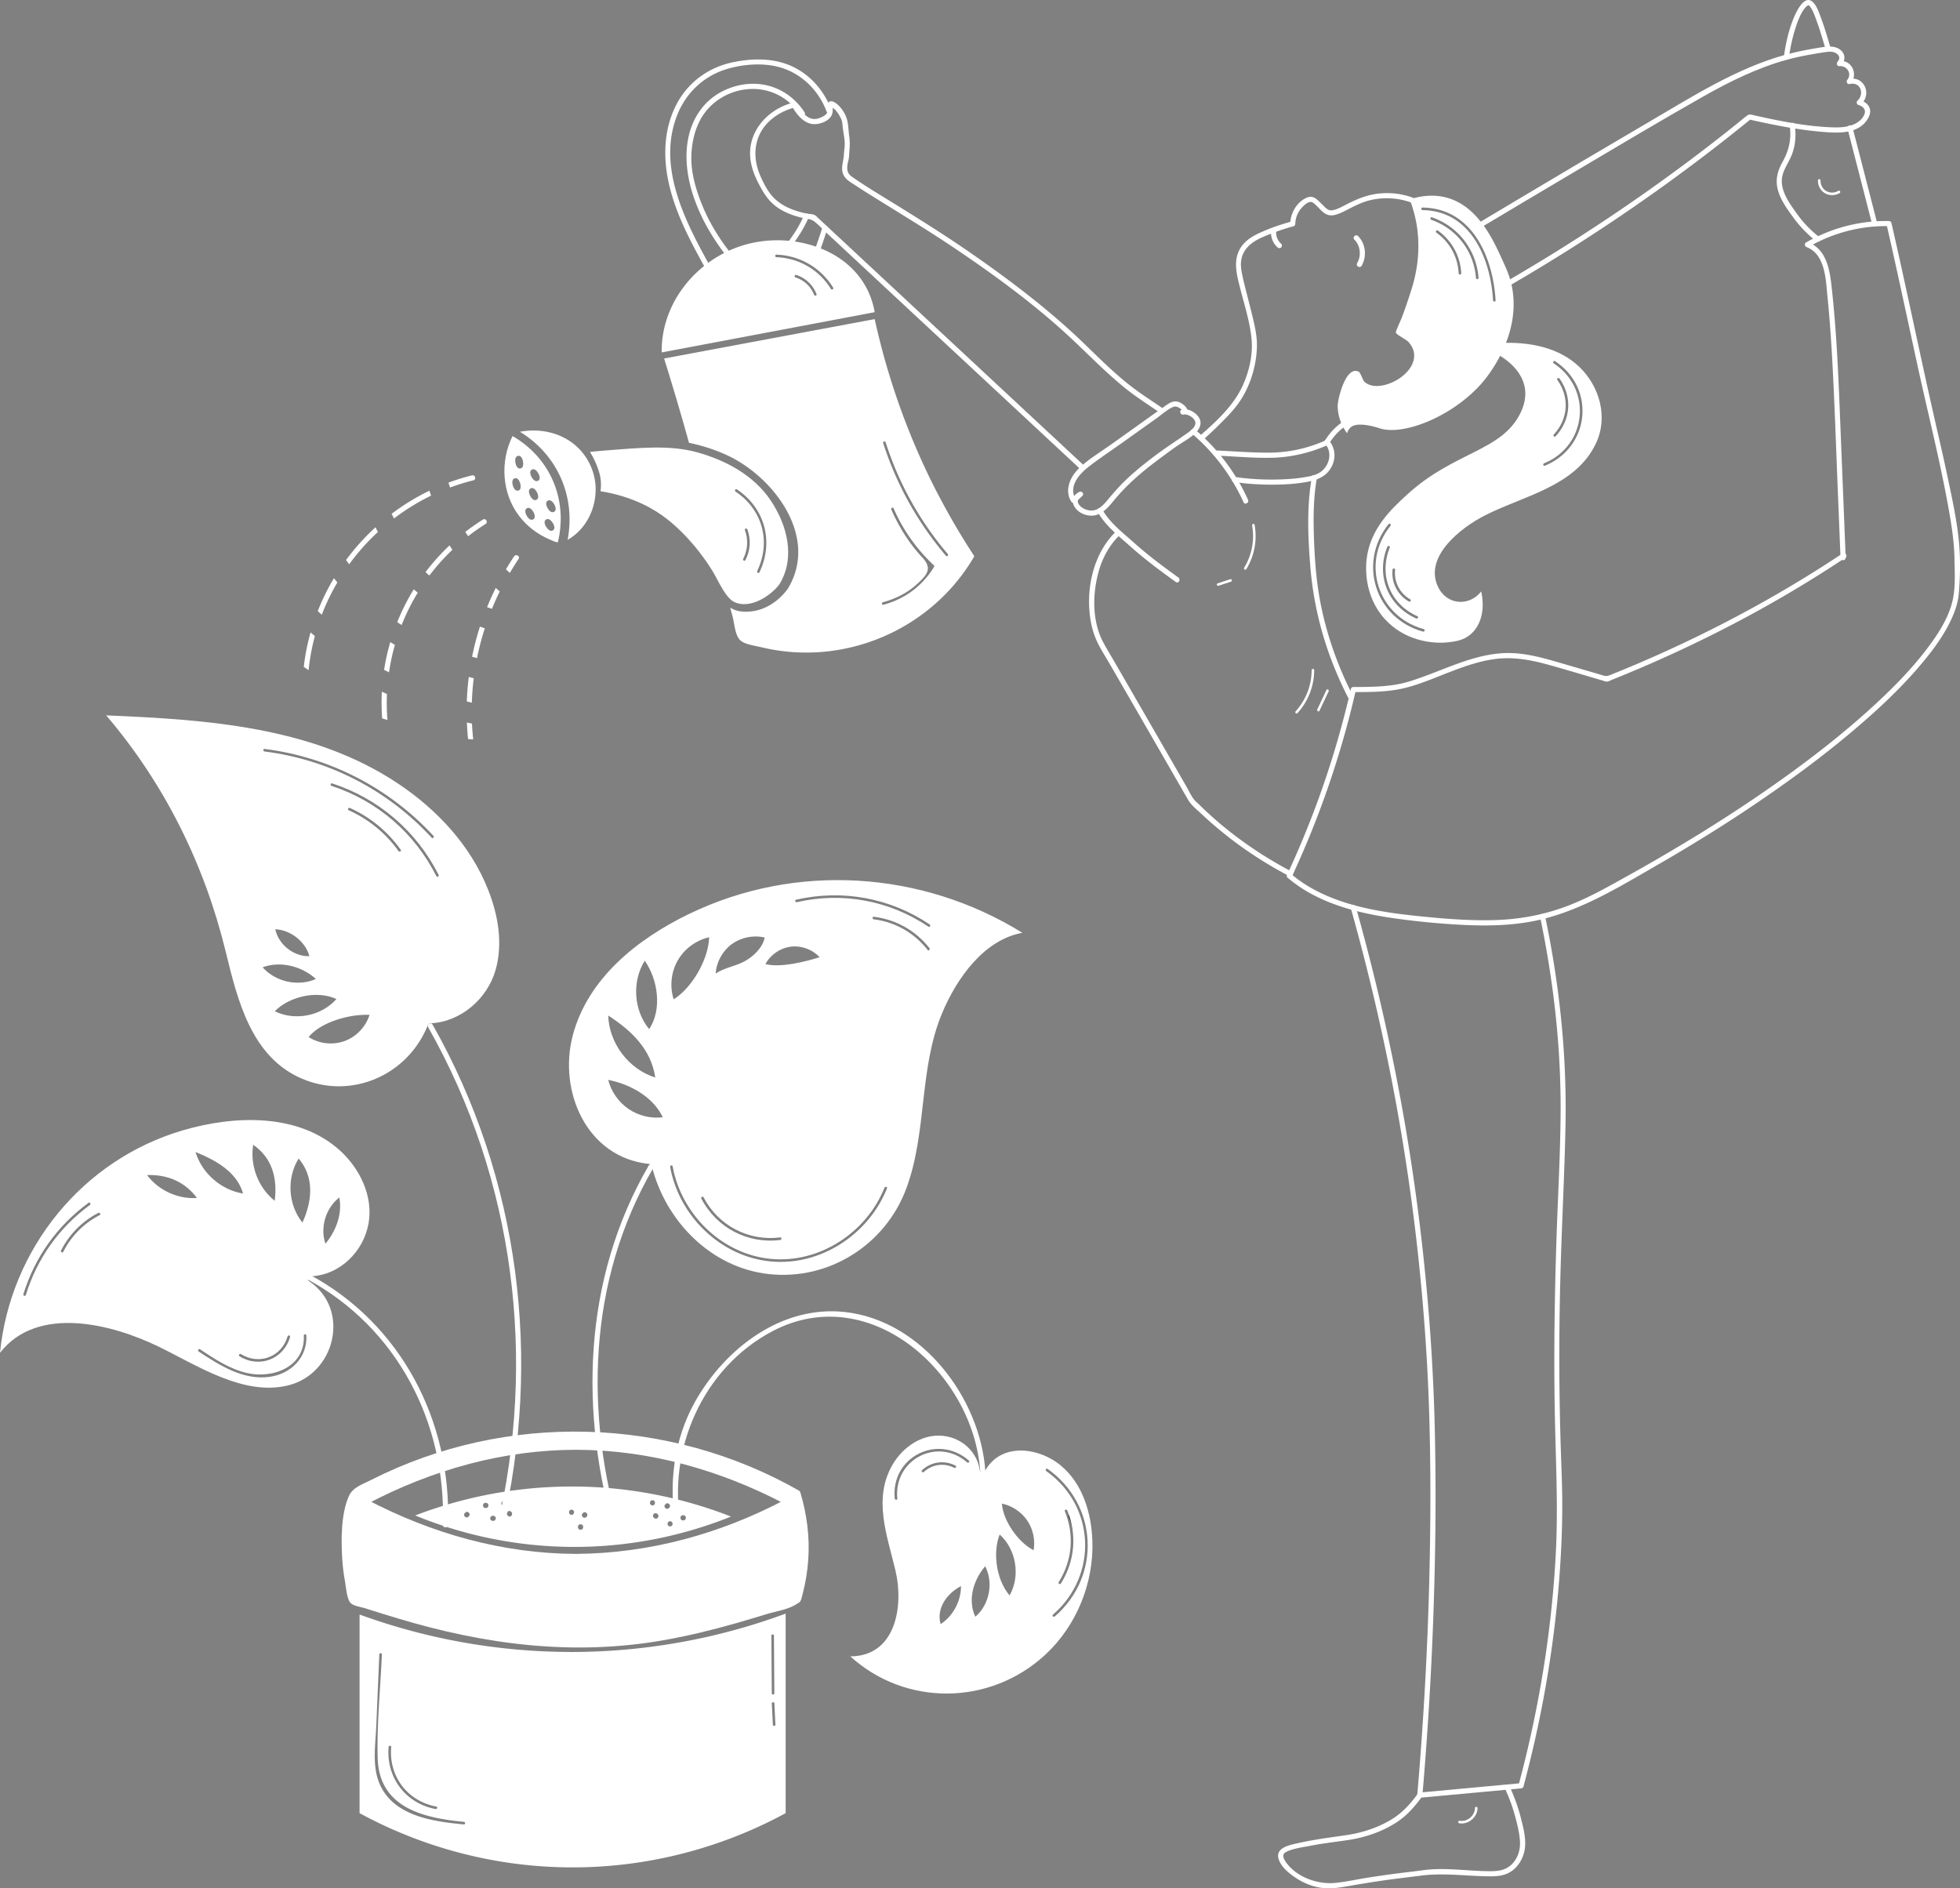 <svg xmlns="http://www.w3.org/2000/svg" viewBox="0 0 572.17 551.2"><rect x="0" y="0" width="572.17" height="551.2" fill="#808080" stroke="none"/><path fill="#fff" d="M240.09 66.34c-.74 2.34-1.52 4.66-2.36 6.97l1.1-.45c-2.72-1.49-5.96-2.18-9.03-1.69l.73 1.25a38.84 38.84 0 0 0 5.56-8.95c.39-.87-.9-1.64-1.3-.76-1.38 3.1-3.16 6.03-5.32 8.64-.49.6-.02 1.37.73 1.25 2.66-.42 5.54.26 7.88 1.54.45.25.94.01 1.1-.45.84-2.31 1.62-4.63 2.36-6.97.29-.92-1.16-1.32-1.45-.4ZM234.87 32.78c-3.11-4.8-8.11-7.92-13.86-8.29s-11.97 2.08-15.75 6.61c-6.09 7.29-5.71 17.53-2.88 26.05 2.21 6.65 5.81 12.72 10.16 18.18l.33-1.25c-2.51.56-4.83 1.8-6.73 3.53l1.18.15c-7.23-13.01-15.55-28.91-9.69-44.01 2.55-6.58 7.8-11.6 14.6-13.61 4.59-1.35 9.92-1.82 14.59-.71 6.73 1.59 12.03 6.65 14.45 13.05.34.89 1.79.51 1.45-.4-2.15-5.66-6.32-10.48-11.94-12.91-5.23-2.26-11.06-2.15-16.56-1.06-6.79 1.34-12.69 5.34-16.18 11.35-3.9 6.69-4.53 14.66-3.18 22.16 1.73 9.6 6.48 18.45 11.16 26.89.24.44.83.47 1.18.15 1.71-1.56 3.8-2.64 6.06-3.14.6-.13.66-.84.33-1.25-3.76-4.71-6.94-9.93-9.08-15.58-1.54-4.07-2.78-8.52-2.69-12.89.07-3.7.83-7.51 2.59-10.79 2.7-5.04 7.85-8.34 13.52-8.95 6.29-.68 12.21 2.17 15.64 7.47.52.81 1.82.06 1.3-.76ZM439.45 522.34c1.17 2.56 2.14 5.21 2.87 7.93.64 2.37 1.27 4.85 1.4 7.31.11 2.29-.54 4.57-2.1 6.3-2.09 2.33-4.73 2.37-7.66 2.32-6.19-.11-12.33-1.11-18.51-.28-3.12.42-6.26.76-9.38 1.18-2.46.33-4.91.7-7.36 1.09-3.03.49-6.07 1.18-9.13 1.45-5.12.45-11.19-1.76-14.22-6.12-.72-1.04-1.23-2.26.09-2.93 2.05-1.03 4.64-1.32 6.86-1.76 3.86-.77 7.75-1.17 11.63-1.78 4.7-.74 9.38-2.35 13.42-4.89 3.2-2.01 5.6-4.72 7.79-7.77.56-.79-.74-1.54-1.3-.76-2.17 3.02-4.56 5.63-7.77 7.55-3.99 2.39-8.52 3.84-13.11 4.51-4.63.68-9.24 1.25-13.82 2.28-2.64.59-7.32 1.37-5.72 5.17.82 1.95 2.61 3.46 4.3 4.65 2.36 1.66 5.11 2.88 7.98 3.27s5.59-.1 8.35-.58c3.12-.54 6.24-1.05 9.37-1.51 3.76-.55 7.53-.97 11.3-1.46 6.38-.83 12.6.04 18.99.18 3.08.07 5.93.04 8.34-2.13 1.87-1.69 2.97-4.13 3.15-6.63.2-2.75-.57-5.64-1.24-8.28-.79-3.12-1.89-6.14-3.23-9.06-.4-.88-1.69-.12-1.3.76Z"/><path fill="#fff" d="M449.6 267.7c3.87 18.51 6.04 37.38 5.98 56.3-.04 11.89-.73 23.78-1.14 35.66-.67 19.47-.94 38.95-.43 58.43.32 12.03.8 23.98.13 36.01-1.09 19.75-4.05 39.38-8.7 58.61a393.3 393.3 0 0 1-2.13 8.36l.72-.55-29.54 2.73.75.75c1.65-19.24 2.79-38.52 3.37-57.82.5-16.44.62-32.9.23-49.34-.34-14.34-1.22-28.65-2.59-42.93a615.56 615.56 0 0 0-6.12-45.89 622.253 622.253 0 0 0-12.24-55.68c-.68-2.55-1.38-5.09-2.1-7.63-.26-.93-1.71-.53-1.45.4 5.27 18.78 9.7 37.79 13.21 56.98a609.97 609.97 0 0 1 6.59 45.81c1.55 14.72 2.6 29.5 3.06 44.29.5 16.06.45 32.14.06 48.2-.45 18.6-1.43 37.18-2.88 55.73-.21 2.63-.42 5.26-.65 7.9-.03.38.37.79.75.75l29.54-2.73c.33-.03.63-.21.72-.55 5.32-19.88 8.89-40.22 10.45-60.74.54-7.11.88-14.26.87-21.39 0-5.39-.24-10.78-.42-16.16-.61-18.64-.57-37.3.03-55.94.41-13.04 1.1-26.08 1.34-39.13.33-17.56-1.23-35.12-4.34-52.4-.51-2.81-1.06-5.61-1.64-8.41-.2-.94-1.64-.54-1.45.4ZM522.47 36.79c.52 3.61-.19 7.01-1.95 10.18-1.35 2.43-2.22 4.82-1.7 7.65.61 3.31 2.8 6.27 4.74 8.93s4.07 4.84 6.56 6.79c.75.59 1.82-.47 1.06-1.06-2.51-1.97-4.75-4.25-6.6-6.86s-4.24-5.73-4.42-9.17c-.16-2.95 1.6-5.03 2.71-7.59 1.27-2.94 1.51-6.12 1.06-9.26-.14-.95-1.58-.55-1.45.4ZM534.27 13.61c-.85-2.89-1.7-5.79-2.76-8.61-.54-1.44-1.1-3.13-2.18-4.27-2.69-2.85-5.31 3.48-5.97 5.18-1.31 3.38-2.1 6.96-2.59 10.54-.13.94 1.32 1.35 1.45.4.4-2.93 1.01-5.83 1.92-8.65.63-1.95 1.37-4.03 2.63-5.69.32-.41.71-.81 1.13-.98.06-.03.08.01.02-.03.18.11.14.05.32.25.86.95 1.36 2.43 1.82 3.64 1.06 2.82 1.91 5.72 2.76 8.61.27.92 1.72.53 1.45-.4ZM548 65.16c-2.4-9.35-4.81-18.7-7.22-28.05-.24-.93-1.69-.54-1.45.4 2.41 9.35 4.82 18.7 7.22 28.05.24.93 1.69.54 1.45-.4Z"/><path fill="#fff" d="M521.29 15.96c-14.26 3.93-26.95 12.04-39.61 19.45s-26.14 15.4-39.17 23.17c-3.69 2.2-7.37 4.39-11.05 6.59-.83.49-.07 1.79.76 1.3 9.02-5.39 18.05-10.77 27.09-16.12 12.5-7.41 24.98-14.85 37.62-22.02 7.88-4.47 16-8.5 24.77-10.92.93-.26.53-1.7-.4-1.45Z"/><path fill="#fff" d="M441.27 83.03a544.01 544.01 0 0 0 69.97-48.37l-.73.19c7.27 1.65 14.66 3.12 22.1 3.69 4.16.32 9.49.5 12.27-3.29.85-1.16 1.47-2.68.75-4.07-.52-1.01-1.61-1.66-2.68-1.97l.33 1.25c3.32-3.1.82-8.43-3.67-7.39l.73 1.25c2.13-2.73.22-6.88-3.4-6.52l.53 1.28c1.01-1.12 1.35-2.58.42-3.86s-2.53-1.68-4.06-1.62-3.19.4-4.74.66c-2.63.44-5.23 1.02-7.8 1.71-.93.25-.54 1.7.4 1.45 3.58-.96 7.19-1.6 10.85-2.16.73-.11 1.45-.22 2.19-.14 1.5.17 3 1.45 1.69 2.91-.39.44-.16 1.35.53 1.28 2.14-.21 3.78 2.12 2.34 3.96-.45.57-.05 1.43.73 1.25 3.07-.71 4.38 2.86 2.21 4.89-.42.39-.19 1.1.33 1.25 1.19.34 2.21 1.26 1.75 2.58-.62 1.79-2.39 2.89-4.11 3.42s-3.61.58-5.47.51c-7.52-.28-15.05-1.82-22.38-3.44-.88-.19-1.58-.56-2.33 0-.86.64-1.67 1.35-2.5 2.02-1.7 1.36-3.4 2.72-5.12 4.06a535.281 535.281 0 0 1-34.13 24.65 539.195 539.195 0 0 1-27.75 17.26c-.83.49-.08 1.78.76 1.3ZM325.7 155.22c-6.38 6.27-8.62 16.03-7.5 24.73.3 2.3.86 4.56 1.78 6.7 1.06 2.45 2.56 4.73 3.9 7.03 2.74 4.73 5.47 9.47 8.21 14.2 3.98 6.89 7.95 13.78 11.92 20.68.93 1.62 1.86 3.24 2.8 4.86s2.5 2.83 3.84 4.09c7.67 7.23 16.35 13.33 25.68 18.22.85.45 1.61-.85.76-1.3-8.34-4.37-16.17-9.71-23.2-15.98a108.91 108.91 0 0 1-3.84-3.6c-.55-.55-1.22-1.08-1.67-1.71-.77-1.07-1.35-2.34-2-3.48-3.44-5.98-6.88-11.95-10.33-17.92-2.47-4.29-4.95-8.58-7.43-12.87-1.39-2.4-2.78-4.8-4.17-7.21-1.31-2.26-2.75-4.47-3.61-6.94-1.73-4.96-1.73-10.46-.68-15.56 1-4.9 3.01-9.33 6.61-12.87.69-.68-.37-1.74-1.06-1.06ZM412.32 57.66c-3.06-1.11-6.4-1.5-9.64-1.18-3.48.34-6.52 1.6-9.61 3.18-1.32.67-2.78 1.56-4.29 1.73-1.23.14-2.07-1.02-2.88-1.79-1.5-1.42-2.53-2.88-4.77-1.74-2.74 1.39-4.41 4.47-4.49 7.47l.55-.72c-2.82.77-5.62 1.69-8.3 2.85-2.34 1.02-4.61 2.09-6.22 4.15-3 3.82-1.68 8.42-.6 12.69 1.24 4.89 2.9 9.92 3.31 14.97.37 4.48-.76 9.22-2.6 13.28-2.7 5.96-7.87 10.61-12.72 14.85-.73.64.34 1.69 1.06 1.06 2.37-2.08 4.65-4.29 6.84-6.56 1.69-1.74 3.28-3.58 4.55-5.65 2.72-4.44 4.25-9.75 4.41-14.95.11-3.56-.85-7.13-1.69-10.56-.78-3.21-1.68-6.4-2.4-9.63-.42-1.86-.84-3.83-.38-5.72.74-3.05 3.18-4.85 5.91-6.07a64.35 64.35 0 0 1 9.22-3.27c.32-.09.54-.39.55-.72.05-1.81.73-3.45 1.96-4.77.76-.81 2.16-2.15 3.23-1.38 2.1 1.51 3.2 4.25 6.2 3.59 1.58-.34 3.05-1.18 4.47-1.91 1.97-1 3.93-1.94 6.09-2.45 3.9-.91 8.06-.67 11.82.69.91.33 1.3-1.12.4-1.45ZM388.01 129.46c1.1-1.79 2.54-3.44 4.2-4.67.33-.24.49-.65.27-1.03-.19-.32-.7-.51-1.03-.27-1.91 1.41-3.49 3.18-4.74 5.21-.21.34-.07.83.27 1.03s.81.08 1.03-.27Z"/><path fill="#fff" d="M387.36 129.83c.97 0 .97-1.5 0-1.5s-.97 1.5 0 1.5ZM394.81 202.83c-4.19-8.23-7.32-16.97-9.17-26.03-1.41-6.89-1.89-13.85-2.1-20.87-.16-5.45-.08-10.94.88-16.32.17-.94-1.28-1.35-1.45-.4-1.53 8.6-1.16 17.6-.45 26.27a99.43 99.43 0 0 0 4.49 22.45c1.74 5.38 3.93 10.61 6.5 15.65.44.86 1.73.1 1.3-.76Z"/><path fill="#fff" d="M377.06 256.04a273.108 273.108 0 0 0 18.74-54.56l-.72.55c4.67-.02 9.41 0 14-.97s9.09-2.94 13.5-4.65 9.22-3.47 14.09-4.07c5.24-.65 10.36.32 15.41 1.72s10.41 3.03 15.62 4.55c.44.13 1 .4 1.47.35s.95-.35 1.38-.52c1.28-.51 2.56-1.04 3.84-1.56 2.27-.94 4.52-1.89 6.77-2.87 9.43-4.1 18.69-8.57 27.76-13.41a361.51 361.51 0 0 0 29.75-17.77l-1.03-1.03c-.11.18-.14.43-.24.59l1.4.38c-.52-13-1.05-26-1.57-39.01s-1.01-25.75-2.38-38.56c-.58-5.41-1.15-12.23-7.02-14.51l.18 1.37c7.14-4.11 15.18-6.21 23.43-6.05l-.72-.55c3.19 13.9 6.13 27.86 9.17 41.79 2.99 13.71 6.47 27.35 8.94 41.17.88 4.93 1.65 9.8 1.73 14.81.06 4.08.35 8.48-.65 12.47-1.27 5.06-4.32 9.64-7.44 13.75-4.72 6.22-10.29 11.8-16.05 17.06-7.43 6.78-15.34 13.04-23.48 18.96-9.71 7.07-19.76 13.66-30.03 19.89-5.69 3.45-11.44 6.79-17.25 10.02s-11.79 6.68-18.12 9.08-12.87 3.71-19.61 4.05-13.97-.13-20.91-.8c-11.29-1.08-23.15-2.55-33.3-7.98a38.472 38.472 0 0 1-6.78-4.59c-.73-.62-1.8.43-1.06 1.06 8.84 7.54 20.54 10.4 31.8 11.95a223.2 223.2 0 0 0 18.79 1.8c6.92.36 13.94.3 20.77-.99 13.26-2.51 25.04-9.81 36.57-16.46s21.95-13.18 32.47-20.46c8.85-6.12 17.47-12.58 25.65-19.57 6.51-5.55 12.8-11.44 18.36-17.95 3.89-4.56 7.63-9.5 9.93-15.08.82-1.98 1.42-4.05 1.6-6.19.4-4.7.5-9.64.1-14.36-.56-6.69-2.06-13.41-3.44-19.97-1.48-7.03-3.15-14.01-4.72-21.02-3.15-14.08-6.11-28.2-9.23-42.29-.78-3.52-1.57-7.03-2.38-10.54-.07-.32-.4-.54-.72-.55-8.5-.17-16.82 2.02-24.19 6.25-.6.35-.39 1.15.18 1.37 5.51 2.15 5.57 9.63 6.07 14.54.62 6.12 1.05 12.26 1.39 18.4.67 12.31 1.08 24.64 1.57 36.96l.84 20.74c.03.73 1.01 1.04 1.4.38.11-.18.14-.43.24-.59.36-.62-.38-1.45-1.03-1.03-16.96 11.29-34.9 21.08-53.49 29.41-4.72 2.12-9.48 4.13-14.28 6.06-.71.28-1.08.4-1.82.24-.63-.14-1.25-.37-1.87-.55l-3.98-1.16-7.7-2.25c-4.91-1.43-9.95-2.78-15.11-2.66-4.67.11-9.22 1.35-13.6 2.9-5.01 1.77-9.87 3.96-14.97 5.48s-10.65 1.51-16.01 1.53c-.32 0-.65.23-.72.55a270.5 270.5 0 0 1-18.59 54.2c-.41.87.89 1.63 1.3.76ZM360.17 140.69c3.98.58 7.99.82 12.02.78 3.13-.03 6.28-.23 9.36-.8s5.65-1.56 7.15-4.39c1.34-2.53 1.13-5.43-.7-7.67-.22-.27-.63-.25-.91-.12-5.16 2.34-10.75 3.6-16.42 3.64-5.3.04-10.62-.43-15.91-.64-.97-.04-.96 1.46 0 1.5 5.53.21 11.12.76 16.65.63s11.26-1.48 16.44-3.83l-.91-.12c2.14 2.62 1.06 6.5-1.66 8.25-1.48.96-3.46 1.22-5.18 1.49s-3.61.42-5.42.5c-4.7.21-9.45 0-14.11-.67-.94-.14-1.35 1.31-.4 1.45ZM371.04 67.38c-.15 1.78.56 3.65 1.91 4.84.29.26.78.31 1.06 0 .26-.28.31-.78 0-1.06-.14-.13-.28-.26-.4-.4l-.17-.2c-.08-.09.1.14-.02-.03l-.08-.11c-.11-.16-.21-.32-.3-.49l-.12-.24c0-.01-.06-.14-.03-.06.04.08-.04-.1-.04-.1a5.74 5.74 0 0 1-.29-1.08c-.02-.12.02.18 0-.04 0-.05 0-.09-.01-.14 0-.09-.01-.18-.02-.27 0-.21 0-.41.02-.61.03-.39-.37-.77-.75-.75-.43.02-.71.33-.75.75ZM395.38 69.95c1.77 1.77 2.06 4.72.81 6.87-.49.84.81 1.59 1.3.76 1.58-2.72 1.2-6.44-1.05-8.68-.68-.68-1.74.38-1.06 1.06ZM320.45 149.43c2.2 4 6.18 7.07 9.52 10.06 4.19 3.76 8.71 7.1 13.27 10.39.78.57 1.53-.73.76-1.3-4.46-3.22-8.87-6.49-12.96-10.16-3.24-2.9-7.16-5.88-9.28-9.76-.46-.85-1.76-.09-1.3.76Z"/><path fill="#fff" d="M364.32 145.86a58.522 58.522 0 0 0-15.41-20.44c-.73-.62-1.8.43-1.06 1.06a57.691 57.691 0 0 1 15.18 20.14c.4.88 1.69.12 1.3-.76ZM339.03 118.92c-2.51-1.71-5.06-3.37-7.51-5.16-5.46-3.99-10.32-8.91-15.18-13.6-9.84-9.49-20.84-17.86-32.04-25.67-8.47-5.91-17.24-11.35-26.04-16.76-3.05-1.88-6.11-3.75-9.06-5.79-.81-.56-1.53-1.02-1.77-2.05s-.03-2.09.24-3.09c.23-.88.21-1.81.29-2.72.12-1.43.18-2.74-.03-4.16-.24-1.59-.24-3.33-.63-4.9-.46-1.86-2.07-4.31-3.81-5.23-.67-.35-1.51-.35-1.84.43-.21.5-.04 1.08-.03 1.61.03 1.15-.46 1.68-1.45 2.2-1.34.71-2.71 1.05-4.11.25-1.56-.89-2.66-2.5-3.54-4.01a.769.769 0 0 0-.85-.34c-7.09 1.71-13.05 7.87-12.69 15.47.18 3.66 1.68 6.87 3.46 9.99 1.36 2.39 2.99 4.31 5.39 5.74 1.83 1.09 3.86 1.83 5.91 2.35 1.32.34 2.92.34 3.99 1.18 1.29 1.01 2.45 2.28 3.65 3.4l14.07 13.1c9.44 8.79 18.88 17.57 28.32 26.36 10.6 9.86 21.19 19.73 31.79 29.59.71.66 1.77-.4 1.06-1.06l-54.26-50.51-13.52-12.59-6.76-6.29-3.29-3.06c-.33-.31-.64-.69-1.06-.87-.66-.28-1.69-.27-2.4-.42-3.64-.77-7.36-2.18-9.88-5.04-1.58-1.8-2.85-4.35-3.74-6.54-2.05-5.09-1.55-10.77 2.36-14.84 2.13-2.21 5-3.79 7.98-4.51l-.85-.34c1.3 2.24 3.21 4.81 5.97 5.17 1.98.25 5.03-.84 5.73-2.86.2-.59.21-1.2.17-1.81 0-.07 0-.61-.05-.66-.18-.17-.36.06-.32.21.05.2 1.01.83 1.2 1.04.6.68 1.1 1.46 1.5 2.27.51 1.03.47 1.54.61 2.7.15 1.32.42 2.64.55 3.97.14 1.41-.15 2.86-.23 4.27-.1 1.82-.88 3.49-.25 5.34.58 1.71 2.39 2.6 3.81 3.54s2.95 1.91 4.44 2.84c8.35 5.21 16.78 10.28 24.93 15.79 11.46 7.74 22.81 16.06 32.96 25.48 5.44 5.04 10.59 10.44 16.39 15.09 3.06 2.45 6.39 4.58 9.63 6.79.8.55 1.55-.75.76-1.3Z"/><path fill="#fff" d="M345.68 120.93c2.36-1.05-.33-3.21-1.68-3.63-1.43-.44-2.57.28-3.71 1.08-1.83 1.29-3.65 2.6-5.47 3.9l-10.74 7.66c-3.13 2.23-6.67 4.29-9.38 7.04-2.41 2.44-4.01 6.35-1.93 9.5.26.4.82.51 1.18.15.65-.65 1.38-1.21 2.02-1.86s-.16-1.55-.91-1.18c-3.22 1.62-1.92 4.97.81 6.29 1.44.7 3.15.89 4.66.29 2.23-.88 3.78-3.07 5.27-4.83 3.71-4.4 8.16-8.08 12.77-11.5 2-1.48 3.99-3 6.08-4.34 1.44-.93 2.96-1.79 4.21-2.98 1.13-1.07 2.06-2.58 1.39-4.15-.77-1.81-3.22-3.29-5.16-2.81-.94.23-.54 1.68.4 1.45 1.29-.32 3.7 1.2 3.48 2.69-.18 1.23-1.64 2.22-2.57 2.88-2.79 1.97-5.66 3.8-8.41 5.83-3.36 2.48-6.65 5.08-9.65 8-1.52 1.48-2.92 3.05-4.28 4.67-1.2 1.43-2.64 3.38-4.54 3.84-1.4.34-3.01-.15-4.08-1.11-1.19-1.08-1.07-2.21.37-2.93l-.91-1.18c-.65.65-1.38 1.21-2.02 1.86l1.18.15c-2.19-3.31.63-6.96 3.19-9.02 3.19-2.57 6.68-4.82 10.01-7.2l10.13-7.22c1.55-1.11 3.11-2.53 4.82-3.38.69-.34 1.26-.28 1.94.1.17.09.32.23.49.32.13.1.25.2.36.32.25-.16.22-.17-.09 0-.88.39-.12 1.68.76 1.3ZM382.9 195.61c-.01 4.43-1.69 8.76-4.67 12.03-.32.36.2.89.53.53 3.12-3.42 4.88-7.93 4.89-12.56 0-.48-.75-.48-.75 0ZM387.21 201.42l-2.67 5.67c-.2.43.44.82.65.38l2.67-5.67c.2-.43-.44-.82-.65-.38ZM460.98 107.04c-5.69-5.43-13.81-7.08-21.41-6.97-.23 0-.4-.08-.52-.21l-2.91 2.99c7 3.63 11.56 9.75 7.76 17.62-5.44 11.3-19.25 11.24-33.08 23.86-4.72 4.3-10.91 10.11-11.89 19.04-.2 1.84-.91 10.45 5.33 17.33 5.58 6.15 13.51 7.4 18.79 6.76 1.91-.23 4.19-.55 6.22-2.27 3.32-2.8 4.22-7.75 3.12-12.54-3.35 4.34-9.97 4.16-12.6-1.36-4.24-8.91 6.9-17.34 13.48-20.73 11.28-5.81 26.6-8.46 32.61-21.1 3.66-7.69 1.09-16.7-4.9-22.43Zm-47.57 73.49c-8.26-3.66-11.8-12.56-8.42-20.92.18-.44.9-.25.72.2-3.27 8.11.12 16.55 8.08 20.07.44.2.06.84-.38.65Zm-6.9-14.23c.05-.48.8-.48.75 0-.36 3.53 1.32 6.87 4.4 8.64.42.24.04.89-.38.65-3.29-1.9-5.16-5.5-4.77-9.29Zm8.91 18.07c-13.99-3.86-19.11-20.13-10.04-31.4.3-.38.83.16.53.53-8.74 10.85-3.68 26.45 9.71 30.14.47.13.27.85-.2.72Zm35.54-48.41c-.45.18-.64-.54-.2-.72 12.58-5.15 14.15-21.71 2.81-29.17-.4-.26-.03-.91.38-.65 11.95 7.87 10.22 25.13-2.99 30.54Zm3.65-25.08c-.28-.39.37-.77.65-.38 3.8 5.36 3.32 12.07-1.14 16.86-.33.35-.86-.18-.53-.53 4.25-4.57 4.62-10.89 1.03-15.95Z"/><path fill="#fff" d="M411.52 58.18c1.62 4.22 2.18 7.83 2.39 10.27.64 7.23-.94 13.07-1.83 15.91-.88 2.82-1.84 5.63-2.88 8.4-.36.94-1.86 4.03-1.71 4.37.29.66 3.08 2 3.68 2.69.83.96 1.49 2.1 1.63 3.39.57 5.36-6.86 9.93-11.62 9.43-1.1-.11-2.08-.46-2.89-1.23-.48-.46-1.11-2.62-1.61-2.88-3.85-2.01-6.19 8.17-6.18 9.89 0 2.95 1.05 5.72 2.74 8.05.18-.62.51-1.22 1.07-1.73 2.07-1.9 8.31.24 8.31.24 6.91 2.38 21.3-3.34 29.85-13.01 1.21-1.36 11.53-13.39 9-27.75-.57-3.24-1.61-5.51-2.94-8.44-2.66-5.84-7.08-15.55-16.1-18.06-1.87-.52-5.65-1.21-10.91.47Zm14.3 21.6c-.25-4.78-2.58-9.05-6.48-11.85-.39-.28-.01-.93.38-.65 4.12 2.96 6.58 7.43 6.85 12.49.03.48-.72.48-.75 0Zm5.04 1.33a19.42 19.42 0 0 0-13.04-16.95c-.45-.16-.26-.88.2-.72 7.7 2.66 13 9.56 13.6 17.68.04.48-.71.48-.75 0Zm4.99 6.55c-.7-12.07-6.47-26.17-20.59-26.32-.48 0-.48-.76 0-.75 14.52.16 20.61 14.55 21.34 27.07.03.48-.72.48-.75 0Z"/><path fill="#1d1d1b" d="M311.98 442.75c2.9 6.67 2.18 14.58-1.82 20.64-.27.4.38.78.65.38 4.15-6.31 4.82-14.48 1.82-21.4-.19-.44-.84-.06-.65.38Z"/><path fill="#fff" d="M425.95 532.21c2.64.49 5.37-1.73 5.37-4.43 0-.48-.75-.48-.75 0 0 2.19-2.25 4.11-4.42 3.71-.47-.09-.67.64-.2.72ZM530.7 52.66c-.06 1.46.7 2.91 1.94 3.69 1.32.83 3.08.81 4.4 0 .41-.25.03-.9-.38-.65-1.1.68-2.54.7-3.64 0-1.02-.65-1.61-1.85-1.57-3.05.02-.48-.73-.48-.75 0ZM365.52 153.38c.77 4.25-.08 8.69-2.33 12.37-.25.41.4.79.65.38 2.36-3.87 3.21-8.5 2.41-12.95-.09-.47-.81-.27-.72.2ZM355.69 170.99l3.66-1.2c.46-.15.26-.87-.2-.72l-3.66 1.2c-.46.15-.26.87.2.72Z"/><g fill="#fff"><path d="M172.77 136.83c-3.37-8.65-12.25-12.4-21-10.8 11.01 6.71 16.33 18.97 13.93 31.55 7.06-4.01 9.98-13.27 7.06-20.75ZM145.89 172.64c-.39-.33-.78-.67-1.17-1.01-.92 1.84-1.75 3.71-2.53 5.6.47.18.95.32 1.43.48.7-1.71 1.44-3.41 2.27-5.07ZM139.26 192.09c.59-2.94 1.35-5.84 2.27-8.69-.48-.16-.95-.33-1.42-.5a81.29 81.29 0 0 0-2.3 8.8c.48.13.96.27 1.44.39ZM136.63 215.74c.5.04 1 .06 1.51.09-.16-1.54-.29-3.08-.36-4.61-.5-.1-.99-.21-1.48-.32.07 1.61.17 3.22.34 4.83ZM148.83 167.24c.81-1.38 1.65-2.74 2.55-4.08.54-.8-.76-1.56-1.3-.76-.84 1.24-1.62 2.51-2.39 3.79.37.35.75.7 1.13 1.05ZM136.85 197.6c-.3 2.37-.49 4.76-.58 7.16.49.11.98.24 1.47.35.08-2.39.26-4.77.56-7.13-.49-.12-.97-.25-1.45-.38ZM111.47 201.9c-.13 2.58-.1 5.19.09 7.8.51.16 1.02.3 1.54.46-.2-2.53-.25-5.06-.14-7.57-.5-.23-.99-.46-1.49-.69ZM113.94 187.42a62.26 62.26 0 0 0-1.81 8.12c.48.24.95.49 1.43.72.4-2.71.97-5.39 1.72-8.01-.45-.27-.89-.55-1.34-.83ZM132.07 160.47c-.29-.41-.57-.84-.84-1.26a62.303 62.303 0 0 0-7.01 7.8c.37.33.74.67 1.13.99 2.02-2.68 4.27-5.19 6.73-7.53ZM136.66 156.52c1.62-1.26 3.32-2.46 5.09-3.56.82-.51.06-1.81-.76-1.3a64.998 64.998 0 0 0-5.16 3.6c.27.42.55.84.82 1.25ZM117.25 182.44c1.3-3.27 2.87-6.44 4.7-9.44-.39-.32-.78-.65-1.16-.98a63.665 63.665 0 0 0-4.83 9.58c.43.29.86.57 1.29.84ZM97.48 168.78a65.34 65.34 0 0 0-4.72 9.61c.39.35.78.7 1.18 1.05a64.43 64.43 0 0 1 4.54-9.43c-.34-.41-.67-.82-1-1.23ZM88.68 194.65c.47.32.93.65 1.41.97.34-3.39.96-6.72 1.83-9.96-.42-.35-.84-.7-1.26-1.06-.92 3.27-1.59 6.62-1.98 10.05ZM131.39 142.31c2.21-.82 4.48-1.53 6.8-2.1.94-.23.54-1.68-.4-1.45-2.35.58-4.63 1.29-6.87 2.12.15.48.3.96.47 1.43ZM101.94 164.71c2.48-3.41 5.29-6.57 8.39-9.43-.25-.45-.49-.91-.72-1.36a66.66 66.66 0 0 0-8.6 9.56c.31.42.62.82.93 1.23ZM115.03 151.34a63.94 63.94 0 0 1 10.81-6.66c-.17-.48-.32-.96-.48-1.44-3.91 1.88-7.6 4.15-11.03 6.74.22.46.46.91.69 1.36ZM215.39 72.12c-12.87 4.65-22.42 16.87-22.23 30.76l62.18-11.75c-3.15-18.13-24.29-24.68-39.95-19.01Zm22.25 13.92a8.552 8.552 0 0 0-5.41-5.06c-.46-.15-.26-.87.2-.72 2.75.88 4.88 2.9 5.93 5.59.18.45-.55.64-.72.2Zm4.92-1.7c-3.48-5.61-9.3-9-15.89-9.26-.48-.02-.48-.77 0-.75 6.86.27 12.92 3.8 16.54 9.63.26.41-.39.79-.65.38ZM273.39 143.46c-9.43-18.38-14.85-35.78-18.05-50.31-20.49 3.83-40.98 7.67-61.47 11.5 3.03 9.73 5.4 17.84 7.26 24.61 3.71.76 7.36 1.92 10.87 3.51 13.7 6.21 27.12 23.77 18.09 38.9-.04.08-.08.17-.14.25-.05.08-.11.16-.17.22-3.06 3.95-7.35 6.56-12.49 6.42-1.69-.05-3.02-.49-4.13-1.2.23.83.45 1.66.67 2.49.65 2.49.74 6.07 2.67 7.37 1.43.96 4.09 1.31 5.76 1.71 24.18 5.84 49.74-5.11 62.17-26.56-3.73-5.69-7.47-11.99-11.03-18.93Zm-.71 22.01c-3.43 5.58-8.44 9.33-14.76 11.06-.47.13-.66-.6-.2-.72 3.66-1 7.05-2.66 9.88-5.23 2.98-2.69 4.7-4.57 1.67-7.82-3.84-4.12-6.81-8.85-9.07-14.01-.19-.44.45-.82.65-.38 2.79 6.37 6.7 11.89 11.77 16.65.12.11.14.32.06.45Zm3.47-3.23c-8.26-9.71-14.43-20.77-18.33-32.91-.15-.46.58-.66.72-.2 3.87 12.03 9.95 22.96 18.14 32.58.31.37-.22.9-.53.53Z"/><path d="M194.58 151.4c7.93 6.13 13.06 14.72 13.06 14.72 1.65 2.42 3.95 8.32 6.73 9.62 4.6 2.15 10.58-1.75 13.15-5.17 4.77-7.76 2.29-17.28-2.5-24.44-4.94-7.38-13.1-11.76-21.5-14.1-7.93-2.2-16.8-1.31-26.6-.55-1.95.15-3.57.31-4.69.44 1.1 1.76 1.78 3.35 2.2 4.52.41 1.14.82 2.3.96 3.9.11 1.26.02 2.32-.09 3.05 9.78 1.57 15.95 5.43 19.28 8Zm23.03 12.1c-.22.43-.87.05-.65-.38 1.36-2.67 1.52-5.59.49-8.39-.17-.45.56-.65.72-.2 1.1 2.99.89 6.14-.56 8.97Zm-2.5-20.65c8.21 5.46 10.85 15.33 6.59 24.21-.21.44-.86.05-.65-.38 4.09-8.51 1.54-17.95-6.32-23.18-.4-.27-.02-.92.38-.65ZM149.63 127.27c-3.69 7.41-3.14 16.75 1.94 23.38 2.3 3 5.36 5.31 8.83 6.8 1.28.55 1.86.84 2.45.84 3-12.41-2.19-24.64-13.23-31.01Zm1.47 15.96c-.79.03-1.21-.89-1.4-1.52-.2-.69-.32-1.97.67-2.12.86-.13 1.29.85 1.5 1.51.19.71.32 2.1-.77 2.13Zm.88-6.5c-.91.24-1.36-.87-1.5-1.56-.13-.69-.19-1.87.69-2.1.92-.24 1.35.87 1.5 1.56.11.69.21 1.86-.69 2.1Zm3.51 14.95c-.76.25-1.41-.56-1.73-1.13-.36-.63-.78-1.83.12-2.23.8-.35 1.46.5 1.82 1.09.36.66.81 1.93-.21 2.26Zm1-5.73c-.76.25-1.4-.59-1.7-1.17-.33-.64-.73-1.85.17-2.24.8-.35 1.45.53 1.79 1.13.33.67.75 1.94-.26 2.27Zm.44-5.54c-.76.25-1.41-.56-1.73-1.13-.36-.63-.78-1.83.12-2.23.8-.35 1.46.5 1.82 1.09.36.66.81 1.93-.21 2.26Zm4.47 14.41c-.79.47-1.57-.42-1.95-1.01-.38-.59-.83-1.7-.03-2.17.8-.48 1.56.43 1.95 1.01.37.6.84 1.69.03 2.17Zm.19-5.35c-.76.25-1.41-.56-1.73-1.13-.36-.63-.78-1.83.12-2.23.8-.35 1.46.5 1.82 1.09.36.66.81 1.93-.21 2.26Z"/></g><path fill="#fff" d="M167.95 433.92a127.98 127.98 0 0 0-46.74 8.45c9.46 3.89 25.72 9.18 46.49 9.18 20.33 0 36.29-5.07 45.7-8.86-9.66-3.78-25.47-8.61-45.46-8.77Zm-31.07 8.68-.12.12c-.68.68-1.74-.38-1.06-1.06l.12-.12c.68-.68 1.74.38 1.06 1.06Zm4.97-2.41h-.12c-.97 0-.97-1.5 0-1.5h.12c.97 0 .97 1.5 0 1.5Zm2.33 3.73-.12.02c-.4.06-.8-.1-.92-.52-.1-.36.12-.86.52-.92l.12-.02c.4-.06.8.1.92.52.1.36-.12.86-.52.92Zm3.58-4.58-.12.12c-.68.68-1.74-.38-1.06-1.06l.12-.12c.68-.68 1.74.38 1.06 1.06Zm1.66 2.87-.05.1c-.4.88-1.7.11-1.3-.76l.05-.1c.4-.88 1.7-.11 1.3.76Zm17.43-.03c-.97 0-.97-1.5 0-1.5s.97 1.5 0 1.5Zm3.38 3.62c0 .97-1.5.97-1.5 0v-.12c0-.97 1.5-.97 1.5 0v.12Zm1.03-3.09-.12.12c-.68.68-1.74-.38-1.06-1.06l.12-.12c.68-.68 1.74.38 1.06 1.06Zm19.22-4.78c.97 0 .97 1.5 0 1.5s-.97-1.5 0-1.5Zm.47 5.16-.12-.12c-.68-.68.38-1.74 1.06-1.06l.12.12c.68.68-.38 1.74-1.06 1.06Zm3.25-3.94.12-.12c.68-.68 1.74.38 1.06 1.06l-.12.12c-.68.68-1.74-.38-1.06-1.06Zm1.41 6.41c-.97 0-.97-1.5 0-1.5s.97 1.5 0 1.5Zm3.88-1.75h-.12c-.97 0-.97-1.5 0-1.5h.12c.97 0 .97 1.5 0 1.5Z"/><path fill="#fff" d="M89.46 373.28c26.51 14.18 40.89 42.17 39.81 71.82-.04.97 1.46.96 1.5 0 1.1-30.16-13.62-58.7-40.56-73.12-.85-.46-1.61.84-.76 1.3ZM124.98 299.83c25.28 44.58 31.76 96.93 20.02 146.63-.22.94 1.22 1.34 1.45.4 11.83-50.09 5.3-102.85-20.17-147.78-.48-.84-1.77-.08-1.3.76ZM181.3 448.47c-10.72-35.88-9.74-74.56 9.39-107.52.49-.84-.81-1.59-1.3-.76-19.32 33.28-20.37 72.42-9.54 108.67.28.92 1.72.53 1.45-.4ZM198.82 445.66c-4.18-22.33 6.27-46.33 26.68-57.08 28.52-15.01 58.82 12.5 60.67 41.15.06.96 1.56.97 1.5 0-1.4-21.69-18.62-44.34-41.13-46.76-18.38-1.97-34.74 10.59-43.48 25.91-6.39 11.2-8.04 24.6-5.69 37.17.18.95 1.62.55 1.45-.4Z"/><path fill="#fff" d="M318.88 449.61c-.29-7.94-2.82-16.45-9.1-21.73-6.58-5.54-17.79-6.91-22.34 1.69-.17.33-.47.42-.74.35-.3 0-.57-.14-.63-.53-.88-6.44-6.64-10.77-13.06-10.29-5.18.38-9.77 3.92-12.36 8.29-5.9 9.93-1.7 20.73.73 30.94 2.56 10.78-.02 25.15-13.16 25.17 16.15 14.68 40.83 14.42 56.94-.5 9.13-8.46 14.19-20.95 13.73-33.38Zm-49.71-20.47c2.68-2.48 6.51-3 9.76-1.33.43.22.05.87-.38.65-2.95-1.52-6.42-1.04-8.85 1.21-.35.33-.89-.2-.53-.53Zm5.42 44.95c-1.31-4.53 1.76-8.92 5.94-11.1.03 4.38-2.28 8.7-5.94 11.1Zm7.72-47.22c-8.62-7.54-21.49-.77-20.36 10.56.05.48-.7.48-.75 0-1.21-12.1 12.53-19.05 21.64-11.09.36.32-.17.85-.53.53Zm2.41 45.06c-2.28-4.89-.62-10.63 2.87-14.74 2.51 4.79 1.25 11.24-2.87 14.74Zm10-6.22c-3.81-4.48-5.01-12.3-2.9-17.79 4.85 4.32 6.13 12.15 2.9 17.79Zm7.01-13.19c-4.48-2.3-8.91-8.59-9.25-13.61 2.97.61 5.68 2.42 7.39 4.93s2.39 5.69 1.86 8.68Zm6.18 19.33c-.36.31-.9-.21-.53-.53 13.26-11.46 12.38-31.77-1.94-41.9-.39-.28-.02-.93.38-.65 14.7 10.41 15.74 31.29 2.09 43.08Zm2.94-30.74c-.18-.45.54-.64.72-.2 2.89 7.11 2.21 14.8-1.86 21.31-.26.41-.9.03-.65-.38 3.98-6.36 4.61-13.79 1.78-20.73ZM201.03 266.84c-14.9 7.24-29.4 18.68-33.82 35.38-4.31 16.28 4.05 35.7 22.33 37.54.33.03.64.21.72.55 3.97 16.09 17.3 29.76 34.19 31.6 17.53 1.91 33.99-8.54 40.1-24.93 6.15-16.5 3.64-34.91 10.47-51.23 4.17-9.98 12.11-21.42 23.43-23.46-29.28-18.16-66.25-20.59-97.43-5.44Zm29.81 9.5c3.08-.39 6.32.79 8.42 3.08-4.36 1.35-11.38 3.12-15.81 2 1.46-2.74 4.31-4.69 7.39-5.08Zm-3.07 85.61c-9.48 1.22-18.63-3.59-23.03-12.07-.22-.43.43-.81.65-.38 4.29 8.27 13.15 12.89 22.38 11.7.48-.06.47.69 0 .75Zm-14.14-86.35c2.72-1.99 6.33-2.72 9.6-1.92-.55 2.95-3.4 5.64-6.06 7.03-2.66 1.39-5.76 1.79-8.25 3.47.22-3.36 1.99-6.59 4.71-8.59Zm-15.79 4.77c1.94-3.4 5.36-5.92 9.18-6.78-.18 6.39-4.95 14.73-10.36 18.12-1.2-3.73-.76-7.95 1.19-11.35Zm-9.62.06c3.92 5.63 5.07 14.27 1.29 19.99-4.54-5.5-5.09-13.95-1.29-19.99Zm3.07 34.1c-7.72-2.39-13.51-10.01-13.73-18.09 6.93 4.48 12.51 9.92 13.73 18.09Zm-7.83 9.16c-2.9-1.99-5.04-5.05-5.91-8.46 6.42 1.22 13.16 4.99 15.93 10.91-3.49.43-7.12-.46-10.02-2.45Zm75.47 23.19c-5.35 13.45-19.44 22.78-34.06 21.33-14.6-1.44-26.65-13.33-29.24-27.57-.09-.47.64-.67.72-.2 2.53 13.91 14.23 25.58 28.52 27.02 14.27 1.44 28.11-7.65 33.34-20.78.18-.44.9-.25.72.2Zm11.87-69.59c-3.93-4.99-9.41-8.14-15.72-8.94-.47-.06-.48-.81 0-.75 6.5.83 12.19 4.01 16.25 9.16.3.38-.23.91-.53.53Zm.22-6.8c-11.37-7.64-25.07-10.2-38.43-7.14-.47.11-.67-.62-.2-.72 13.55-3.1 27.47-.53 39.01 7.22.4.27.02.92-.38.65ZM144.67 283.15c2.21-7.74.74-16.05-2.16-23.4-5.06-12.84-14.81-23.32-26.17-30.93-25.05-16.79-56.08-18.76-85.34-20 17.08 20.04 28.69 43.52 34.92 69.09 3.45 14.15 7.49 30.73 22.32 37 14.53 6.14 30.87-1.16 36.65-15.65.03-.08.08-.15.14-.21.12-.19.31-.33.59-.34 8.85-.39 16.64-7.12 19.05-15.56Zm-67.44-64.54c18.97 2.41 36.34 11.33 49.31 25.39.33.35-.2.89-.53.53-12.82-13.91-30.01-22.79-48.78-25.17-.47-.06-.48-.81 0-.75Zm13.08 60.51c-4.58.11-8.99-3.37-9.95-7.86 4.34.11 8.91 3.64 9.95 7.86Zm-13.65 3.24c5.19-1.94 11.47-.32 15.57 3.41-5.2 2.3-11.81.85-15.57-3.41Zm3.55 12.83c4.33-4.39 12.4-6.17 18-3.57-4.33 4.95-12.1 6.49-18 3.57Zm20.37 8.7c-3.43 1.25-7.43.8-10.5-1.18 3.67-4.44 12.05-6.74 17.8-6.47-1.09 3.49-3.87 6.4-7.3 7.65Zm15.76-55.46c-3.75-5.24-8.7-9.28-14.57-11.93-.44-.2-.06-.84.38-.65 6 2.71 11.01 6.85 14.84 12.2.28.39-.37.77-.65.38Zm11.05 7.33c-6.33-12.58-17.22-21.98-30.61-26.36-.46-.15-.26-.87.2-.72 13.58 4.44 24.64 13.93 31.06 26.7.22.43-.43.81-.65.38ZM99.34 335.93c-12.18-11.14-30.98-10.35-45.83-6.02C24.03 338.5 3.01 364.62 0 394.89c10.91-14.03 32.68-8.43 46.32-1.8 11.17 5.43 24.78 14.54 37.83 11.3 13.78-3.42 18.22-22.13 6.14-30.37-.23-.09-.35-.3-.39-.53v-.33c.02-.07.04-.14.08-.2.01-.02.02-.04.04-.07.03-.04.05-.07.09-.11.15-.17.36-.27.6-.22 8.54-.36 15.48-7.27 16.9-15.58 1.34-7.85-2.57-15.84-8.27-21.06Zm-25.42-1.76c5.52 3.83 7.11 9.68 6.28 16.35-4.8-3.81-7.29-10.31-6.28-16.35Zm10.04 55.91c.13-.46.86-.27.72.2-1.89 6.5-9 9.2-14.75 5.63-.41-.25-.03-.9.38-.65 5.34 3.31 11.9.84 13.65-5.18Zm-13-41.68c-6.4-1.02-12.02-5.93-13.89-12.13 6.03 2.44 12.11 5.87 13.89 12.13ZM6.82 377.79c3.35-10.84 9.89-20 19.05-26.7.39-.29.76.37.38.65-8.99 6.58-15.41 15.61-18.7 26.25-.14.46-.87.26-.72-.2Zm22.27-23.09c-4.62 2.39-8.27 6.06-10.62 10.7-.22.43-.87.05-.65-.38 2.41-4.74 6.16-8.53 10.89-10.97.43-.22.81.43.38.65Zm13.84-11.69c5.89-.22 11.05 1.93 14.56 6.68-5.55.39-11.23-2.22-14.56-6.68Zm35.9 58.88c-7.75 1.12-14.68-3.31-20.84-7.39-.4-.27-.03-.91.38-.65 4.3 2.85 8.77 5.85 13.88 6.97 7.58 1.67 16.87-1.9 16.44-10.98-.02-.48.73-.48.75 0 .31 6.36-4.44 11.15-10.61 12.04Zm9.46-45.01c-4.2-5.18-4.67-13.07-1.1-18.7 4.56 5.41 4.03 12.26 1.1 18.7Zm6.71 6.17c-1.62-4.75.09-10.43 4.06-13.5.91 4.83-.93 9.71-4.06 13.5Z"/><path fill="none" d="M106.74 438.39c24.78 13.19 46.51 15.95 61.42 15.95 26.03 0 47.22-8.39 61.42-15.95-24.78-13.19-46.51-15.95-61.42-15.95-26.03 0-47.22 8.39-61.42 15.95Z"/><g fill="#fff"><path d="M232.91 435.79c-10.2-5.85-34.11-17.74-66.65-17.33-30.64.39-53.16 11.48-63.35 17.33a54.393 54.393 0 0 0-2.35 15.81c0 6.64 1.21 12.09 2.35 15.84 1.64.56 4.07 1.37 7.01 2.28 14.76 4.56 33.09 10.22 55.13 10.64 24.8.47 45.38-5.87 60.84-10.64 2.96-.91 5.39-1.72 7.01-2.28a53.03 53.03 0 0 0 2.4-14.09c.24-7.44-1.13-13.53-2.4-17.56Zm-64.75 18.55c-14.92 0-36.64-2.75-61.42-15.95 14.2-7.56 35.39-15.95 61.42-15.95 14.92 0 36.64 2.75 61.42 15.95-14.2 7.56-35.39 15.95-61.42 15.95Z"/><path d="M233.29 435.14c-38.15-21.75-85.57-23.06-124.8-3.21-2.53 1.28-5.45 2.16-6.62 4.73-2.35 5.2-2.31 12.93-1.96 18.45.14 2.15.4 4.3.79 6.42.29 1.6.49 5.01 1.56 6.3.8.97 3.07 1.22 4.19 1.59 3.26 1.05 6.53 2.05 9.81 3.04 25.37 7.62 51.01 10.95 77.32 6.35 7.09-1.24 14.08-2.94 21-4.91 3.04-.86 6.07-1.78 9.09-2.7 2.59-.8 6.04-1.3 8.36-2.66 1.88-1.1 1.64-.79 2.32-3.42.84-3.23 1.37-6.54 1.6-9.87.46-6.66-.41-13.28-2.33-19.65-.28-.92-1.73-.53-1.45.4 1.52 5.05 2.39 10.24 2.4 15.53 0 3.46-.33 6.91-1.01 10.3-.72 3.61-1.13 5.02-4.6 6.14-9.67 3.13-19.47 6.03-29.41 8.15-24.98 5.33-49.88 3.98-74.46-2.69-4.6-1.25-9.15-2.63-13.7-4.03-1.75-.54-5.79-1.1-7.21-2.31-1.75-1.48-1.96-5.3-2.28-7.41-.96-6.27-.78-12.74.51-18.95.42-2 .59-3.73 2.17-5.03 1.26-1.03 3.21-1.75 4.65-2.47 19.28-9.76 40.95-14.62 62.55-13.97 21.28.64 42.25 6.65 60.73 17.18.84.48 1.6-.82.76-1.3Z"/><path d="M168.16 453.59c-21.44-.09-42.1-5.92-61.04-15.84v1.3c19-10.02 40-15.94 61.57-15.84 21.23.09 41.79 6.03 60.52 15.84v-1.3c-18.92 9.98-39.59 15.68-61.04 15.84-.96 0-.97 1.51 0 1.5 21.71-.17 42.65-5.95 61.8-16.05.49-.26.49-1.04 0-1.3-18.96-9.93-39.79-15.95-61.28-16.05-21.82-.1-43.1 5.91-62.33 16.05-.49.26-.49 1.04 0 1.3 19.17 10.04 40.1 15.95 61.8 16.05.97 0 .97-1.5 0-1.5Z"/></g><path fill="#fff" d="M166.31 482.21a180.62 180.62 0 0 1-61.34-10.92v57.97c10.06 5.49 31.7 15.55 60.93 15.83 30.67.3 53.35-10.33 63.45-15.83v-58.24a180.648 180.648 0 0 1-63.04 11.2Zm-52.86 27.74c.04-.48.79-.48.75 0-.75 8.55 4.73 15.82 13.16 17.39.47.09.27.81-.2.72-8.75-1.63-14.49-9.25-13.71-18.12Zm21.97 22.61c-9.13-.87-20.91-2.47-24.78-12.28-2.01-5.09-1.02-11.11-.8-16.42.3-6.98.6-13.95.89-20.93.02-.48.77-.48.75 0-.43 10-1.49 20.2-1.23 30.2.38 14.46 13.15 17.53 25.16 18.67.48.05.48.8 0 .75Zm90.51-55.11.12 16.83c0 .48-.75.48-.75 0l-.12-16.83c0-.48.75-.48.75 0Zm-.32 25.98-.3-6.19c-.02-.48.73-.48.75 0l.3 6.19c.02.48-.73.48-.75 0Z"/></svg>
